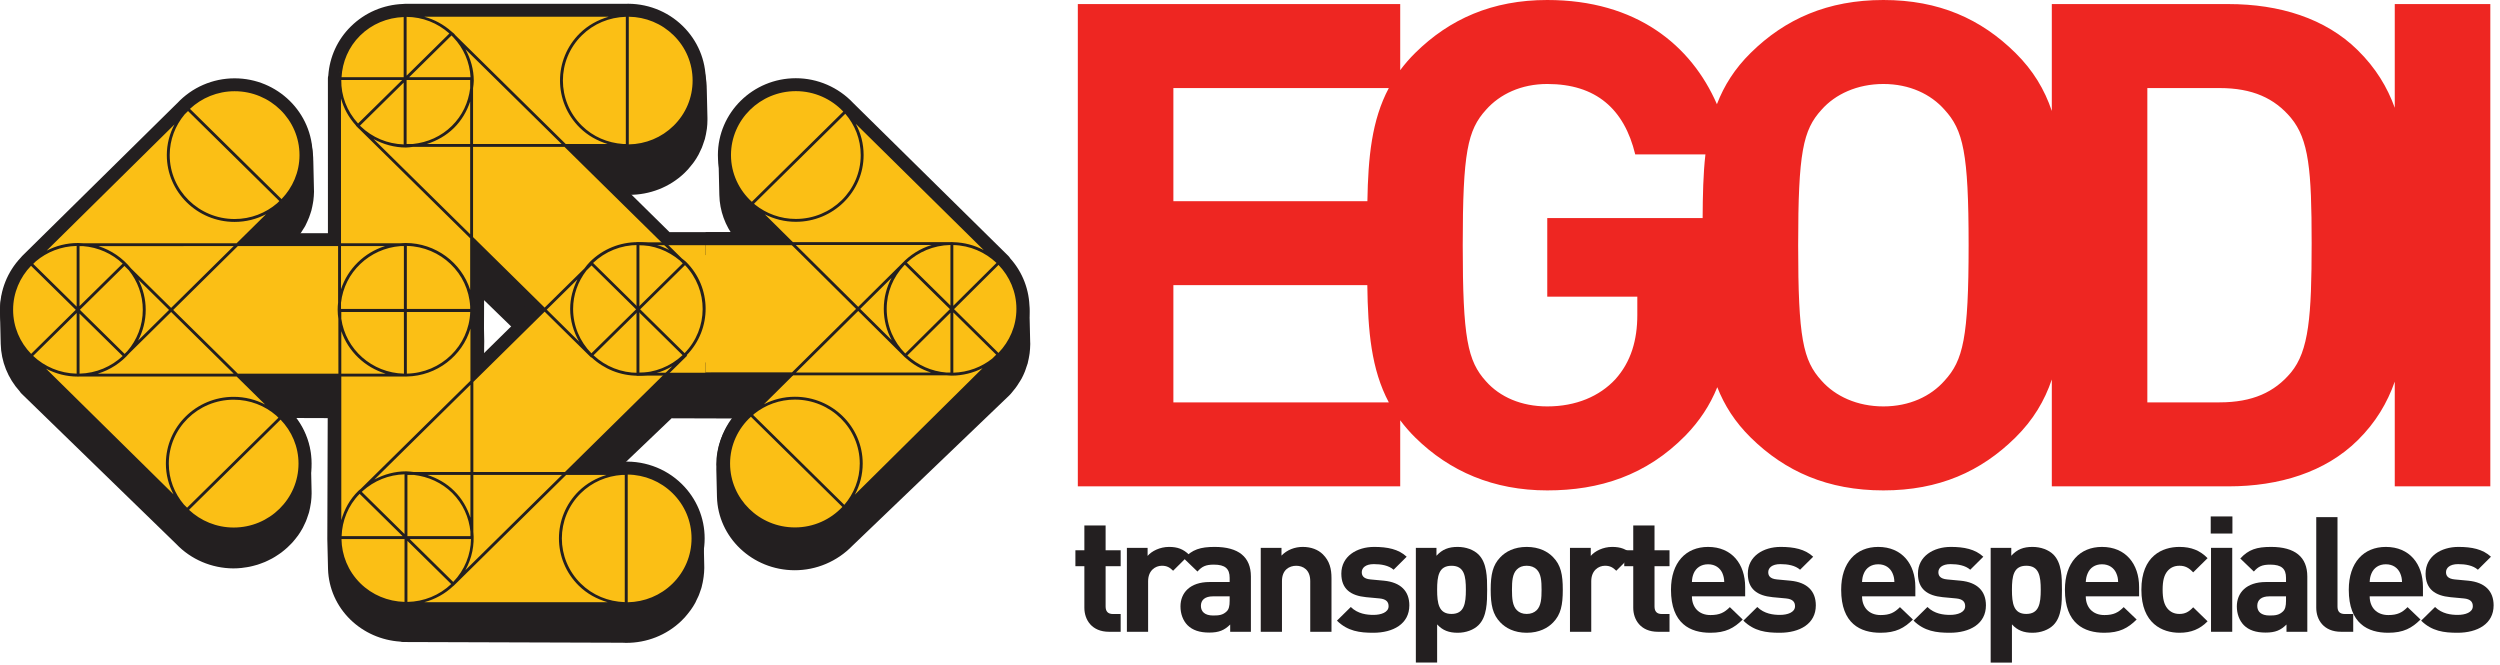 <svg width="94" height="25" viewBox="0 0 94 25" fill="none" xmlns="http://www.w3.org/2000/svg">
<path d="M41.7 23.755C41.049 23.755 40.772 23.301 40.772 22.852V21.289H40.435V20.69H40.772V19.758H41.571V20.69H42.137V21.289H41.571V22.805C41.571 22.986 41.656 23.087 41.848 23.087H42.137V23.755H41.7Z" fill="#231F20"/>
<path d="M44.109 21.46C43.986 21.34 43.882 21.272 43.686 21.272C43.439 21.272 43.169 21.453 43.169 21.854V23.755H42.371V20.6H43.15V20.902C43.303 20.721 43.613 20.564 43.956 20.564C44.27 20.564 44.49 20.642 44.712 20.86L44.109 21.46Z" fill="#231F20"/>
<path d="M46.235 22.423H45.602C45.314 22.423 45.154 22.555 45.154 22.78C45.154 22.998 45.302 23.143 45.614 23.143C45.836 23.143 45.978 23.126 46.12 22.991C46.205 22.913 46.235 22.786 46.235 22.591V22.423ZM46.255 23.755V23.482C46.039 23.695 45.836 23.785 45.467 23.785C45.105 23.785 44.84 23.695 44.65 23.507C44.478 23.331 44.386 23.078 44.386 22.8C44.386 22.296 44.736 21.884 45.48 21.884H46.235V21.726C46.235 21.382 46.065 21.23 45.639 21.23C45.332 21.23 45.191 21.302 45.025 21.49L44.516 21C44.827 20.66 45.136 20.564 45.67 20.564C46.566 20.564 47.034 20.939 47.034 21.678V23.755H46.255Z" fill="#231F20"/>
<path d="M49.265 23.755V21.848C49.265 21.418 48.989 21.273 48.738 21.273C48.485 21.273 48.202 21.418 48.202 21.848V23.755H47.404V20.6H48.184V20.891C48.392 20.673 48.687 20.564 48.982 20.564C49.301 20.564 49.56 20.667 49.739 20.842C49.996 21.097 50.064 21.393 50.064 21.737V23.755H49.265Z" fill="#231F20"/>
<path d="M54.577 21.273C54.097 21.273 54.036 21.659 54.036 22.175C54.036 22.689 54.097 23.084 54.577 23.084C55.057 23.084 55.117 22.689 55.117 22.175C55.117 21.659 55.057 21.273 54.577 21.273ZM55.59 23.507C55.412 23.682 55.123 23.792 54.81 23.792C54.485 23.792 54.245 23.707 54.036 23.477V24.911H53.236V20.6L54.011 20.599V20.897C54.231 20.653 54.473 20.564 54.81 20.564C55.123 20.564 55.412 20.673 55.59 20.847C55.91 21.163 55.917 21.702 55.917 22.175C55.917 22.647 55.91 23.192 55.59 23.507Z" fill="#231F20"/>
<path d="M57.779 21.411C57.686 21.32 57.562 21.272 57.404 21.272C57.244 21.272 57.126 21.32 57.035 21.411C56.869 21.575 56.85 21.847 56.85 22.174C56.85 22.501 56.869 22.78 57.035 22.944C57.126 23.034 57.244 23.084 57.404 23.084C57.562 23.084 57.686 23.034 57.779 22.944C57.945 22.78 57.963 22.501 57.963 22.174C57.963 21.847 57.945 21.575 57.779 21.411ZM58.398 23.404C58.202 23.609 57.877 23.792 57.404 23.792C56.93 23.792 56.611 23.609 56.414 23.404C56.126 23.106 56.05 22.75 56.05 22.174C56.05 21.605 56.126 21.248 56.414 20.951C56.611 20.745 56.93 20.564 57.404 20.564C57.877 20.564 58.202 20.745 58.398 20.951C58.688 21.248 58.761 21.605 58.761 22.174C58.761 22.75 58.688 23.106 58.398 23.404Z" fill="#231F20"/>
<path d="M60.772 21.46C60.649 21.34 60.543 21.272 60.347 21.272C60.101 21.272 59.831 21.453 59.831 21.854V23.755H59.031V20.599H59.813V20.902C59.966 20.721 60.275 20.564 60.618 20.564C60.931 20.564 61.153 20.642 61.374 20.86L60.772 21.46Z" fill="#231F20"/>
<path d="M62.337 23.755C61.688 23.755 61.41 23.301 61.41 22.852V21.289H61.072V20.69H61.41V19.758H62.21V20.69H62.774V21.289H62.21V22.805C62.21 22.986 62.295 23.087 62.485 23.087H62.774V23.755H62.337Z" fill="#231F20"/>
<path d="M64.76 21.546C64.673 21.357 64.494 21.217 64.224 21.217C63.954 21.217 63.775 21.357 63.688 21.546C63.64 21.659 63.622 21.744 63.616 21.884H64.832C64.826 21.744 64.807 21.659 64.76 21.546ZM63.616 22.422C63.616 22.828 63.868 23.126 64.314 23.126C64.666 23.126 64.839 23.029 65.042 22.828L65.526 23.294C65.199 23.616 64.888 23.792 64.309 23.792C63.554 23.792 62.829 23.452 62.829 22.174C62.829 21.145 63.393 20.564 64.224 20.564C65.114 20.564 65.618 21.205 65.618 22.072V22.422H63.616Z" fill="#231F20"/>
<path d="M66.916 23.792C66.411 23.792 65.957 23.735 65.551 23.337L66.074 22.823C66.338 23.084 66.682 23.12 66.93 23.12C67.204 23.12 67.493 23.029 67.493 22.793C67.493 22.635 67.407 22.525 67.155 22.501L66.65 22.454C66.074 22.398 65.718 22.15 65.718 21.569C65.718 20.915 66.301 20.564 66.952 20.564C67.451 20.564 67.869 20.647 68.176 20.933L67.683 21.422C67.498 21.259 67.219 21.211 66.941 21.211C66.621 21.211 66.486 21.357 66.486 21.514C66.486 21.629 66.534 21.762 66.815 21.787L67.32 21.834C67.954 21.896 68.275 22.229 68.275 22.761C68.275 23.457 67.671 23.792 66.916 23.792Z" fill="#231F20"/>
<path d="M51.633 23.792C51.129 23.792 50.674 23.735 50.269 23.337L50.79 22.823C51.054 23.084 51.398 23.12 51.645 23.12C51.92 23.12 52.211 23.029 52.211 22.793C52.211 22.635 52.124 22.525 51.872 22.501L51.368 22.454C50.79 22.398 50.434 22.15 50.434 21.569C50.434 20.915 51.017 20.564 51.668 20.564C52.167 20.564 52.586 20.647 52.891 20.933L52.4 21.422C52.215 21.259 51.933 21.211 51.656 21.211C51.337 21.211 51.203 21.357 51.203 21.514C51.203 21.629 51.25 21.762 51.532 21.787L52.037 21.834C52.67 21.896 52.991 22.229 52.991 22.761C52.991 23.457 52.388 23.792 51.633 23.792Z" fill="#231F20"/>
<path d="M71.156 21.546C71.069 21.357 70.891 21.217 70.621 21.217C70.35 21.217 70.172 21.357 70.087 21.546C70.037 21.659 70.021 21.744 70.013 21.884H71.229C71.224 21.744 71.206 21.659 71.156 21.546ZM70.013 22.422C70.013 22.828 70.265 23.126 70.713 23.126C71.064 23.126 71.235 23.029 71.438 22.828L71.925 23.294C71.599 23.616 71.285 23.792 70.707 23.792C69.952 23.792 69.228 23.452 69.228 22.174C69.228 21.145 69.791 20.564 70.621 20.564C71.512 20.564 72.017 21.205 72.017 22.072V22.422H70.013Z" fill="#231F20"/>
<path d="M73.313 23.792C72.809 23.792 72.355 23.735 71.95 23.337L72.472 22.823C72.737 23.084 73.078 23.12 73.324 23.12C73.601 23.12 73.89 23.029 73.89 22.793C73.89 22.635 73.806 22.525 73.552 22.501L73.049 22.454C72.472 22.398 72.115 22.15 72.115 21.569C72.115 20.915 72.697 20.564 73.351 20.564C73.847 20.564 74.266 20.647 74.573 20.933L74.081 21.422C73.896 21.259 73.615 21.211 73.338 21.211C73.019 21.211 72.883 21.357 72.883 21.514C72.883 21.629 72.932 21.762 73.215 21.787L73.719 21.834C74.352 21.896 74.671 22.229 74.671 22.761C74.671 23.457 74.068 23.792 73.313 23.792Z" fill="#231F20"/>
<path d="M76.188 21.272C75.71 21.272 75.649 21.659 75.649 22.175C75.649 22.689 75.71 23.084 76.188 23.084C76.669 23.084 76.732 22.689 76.732 22.175C76.732 21.659 76.669 21.272 76.188 21.272ZM77.204 23.507C77.025 23.682 76.737 23.792 76.422 23.792C76.098 23.792 75.857 23.707 75.649 23.476V24.913H74.849V20.599H75.624V20.897C75.846 20.653 76.084 20.564 76.422 20.564C76.737 20.564 77.025 20.673 77.204 20.847C77.524 21.163 77.529 21.702 77.529 22.175C77.529 22.647 77.524 23.192 77.204 23.507Z" fill="#231F20"/>
<path d="M79.569 21.546C79.484 21.357 79.304 21.217 79.034 21.217C78.765 21.217 78.585 21.357 78.502 21.546C78.452 21.659 78.434 21.744 78.425 21.884H79.642C79.638 21.744 79.619 21.659 79.569 21.546ZM78.425 22.422C78.425 22.828 78.677 23.126 79.126 23.126C79.477 23.126 79.648 23.029 79.851 22.828L80.338 23.294C80.011 23.616 79.698 23.792 79.121 23.792C78.366 23.792 77.641 23.452 77.641 22.174C77.641 21.145 78.204 20.564 79.034 20.564C79.925 20.564 80.43 21.205 80.43 22.072V22.422H78.425Z" fill="#231F20"/>
<path d="M81.947 23.792C81.309 23.792 80.516 23.452 80.516 22.174C80.516 20.897 81.309 20.564 81.947 20.564C82.39 20.564 82.721 20.697 83.005 20.987L82.464 21.521C82.298 21.344 82.156 21.272 81.947 21.272C81.758 21.272 81.609 21.339 81.493 21.478C81.37 21.629 81.315 21.84 81.315 22.174C81.315 22.508 81.37 22.726 81.493 22.877C81.609 23.016 81.758 23.084 81.947 23.084C82.156 23.084 82.298 23.011 82.464 22.834L83.005 23.361C82.721 23.652 82.39 23.792 81.947 23.792Z" fill="#231F20"/>
<path d="M83.134 20.599H83.932V23.755H83.134V20.599ZM83.123 19.418H83.939V20.061H83.123V19.418Z" fill="#231F20"/>
<path d="M85.954 22.423H85.322C85.033 22.423 84.873 22.555 84.873 22.78C84.873 22.998 85.02 23.143 85.335 23.143C85.556 23.143 85.696 23.126 85.838 22.991C85.923 22.913 85.954 22.786 85.954 22.591V22.423ZM85.972 23.755V23.482C85.757 23.695 85.556 23.785 85.187 23.785C84.823 23.785 84.558 23.695 84.369 23.507C84.197 23.331 84.105 23.078 84.105 22.8C84.105 22.296 84.455 21.884 85.198 21.884H85.954V21.726C85.954 21.382 85.784 21.23 85.358 21.23C85.052 21.23 84.91 21.302 84.745 21.49L84.235 21C84.547 20.66 84.855 20.564 85.391 20.564C86.287 20.564 86.755 20.939 86.755 21.678V23.755H85.972Z" fill="#231F20"/>
<path d="M88.026 23.755C87.368 23.755 87.091 23.301 87.091 22.852V19.444H87.89V22.805C87.89 22.991 87.97 23.087 88.172 23.087H88.481V23.755H88.026Z" fill="#231F20"/>
<path d="M90.243 21.546C90.157 21.357 89.978 21.217 89.708 21.217C89.438 21.217 89.26 21.357 89.174 21.546C89.124 21.659 89.107 21.744 89.1 21.884H90.316C90.312 21.744 90.292 21.659 90.243 21.546ZM89.1 22.422C89.1 22.828 89.352 23.126 89.801 23.126C90.151 23.126 90.324 23.029 90.525 22.828L91.011 23.294C90.686 23.616 90.372 23.792 89.795 23.792C89.039 23.792 88.314 23.452 88.314 22.174C88.314 21.145 88.879 20.564 89.708 20.564C90.599 20.564 91.103 21.205 91.103 22.072V22.422H89.1Z" fill="#231F20"/>
<path d="M92.4 23.792C91.897 23.792 91.441 23.735 91.035 23.337L91.558 22.823C91.824 23.084 92.166 23.12 92.412 23.12C92.689 23.12 92.978 23.029 92.978 22.793C92.978 22.635 92.892 22.525 92.64 22.501L92.135 22.454C91.558 22.398 91.202 22.15 91.202 21.569C91.202 20.915 91.786 20.564 92.437 20.564C92.935 20.564 93.352 20.647 93.66 20.933L93.169 21.422C92.984 21.259 92.701 21.211 92.425 21.211C92.106 21.211 91.97 21.357 91.97 21.514C91.97 21.629 92.021 21.762 92.302 21.787L92.806 21.834C93.439 21.896 93.76 22.229 93.76 22.761C93.76 23.457 93.156 23.792 92.4 23.792Z" fill="#231F20"/>
<path d="M86.14 14.007C85.522 14.747 84.693 15.129 83.454 15.129H80.74V3.311H83.454C84.693 3.311 85.522 3.693 86.14 4.432C86.813 5.247 86.918 6.393 86.918 9.143C86.918 11.894 86.813 13.193 86.14 14.007ZM73.115 14.314C72.599 14.899 71.799 15.281 70.815 15.281C69.834 15.281 69.007 14.899 68.49 14.314C67.792 13.55 67.611 12.709 67.611 9.22C67.611 5.73 67.792 4.89 68.49 4.126C69.007 3.54 69.834 3.158 70.815 3.158C71.799 3.158 72.599 3.54 73.115 4.126C73.814 4.89 74.02 5.73 74.02 9.22C74.02 12.709 73.814 13.55 73.115 14.314ZM64.019 8.2H58.177V11.155H61.563V11.843C61.563 12.784 61.329 13.602 60.736 14.262C60.143 14.899 59.262 15.281 58.177 15.281C57.196 15.281 56.395 14.924 55.876 14.34C55.18 13.574 54.999 12.709 54.999 9.22C54.999 5.73 55.18 4.89 55.876 4.126C56.395 3.54 57.196 3.158 58.177 3.158C60.012 3.158 61.072 4.1 61.485 5.806H64.124C64.04 6.541 64.024 7.336 64.019 8.2ZM51.414 7.564H44.119V3.311H52.219C51.578 4.517 51.442 5.906 51.414 7.564ZM44.119 15.129V10.722H51.411C51.434 12.449 51.559 13.886 52.219 15.129H44.119ZM90.043 0.153V4.053C89.766 3.285 89.334 2.559 88.648 1.885C87.433 0.686 85.703 0.153 83.789 0.153H77.148V4.172C76.877 3.371 76.451 2.651 75.778 1.987C74.486 0.713 72.91 3.62396e-05 70.815 3.62396e-05C68.724 3.62396e-05 67.12 0.713 65.828 1.987C65.226 2.58 64.825 3.218 64.556 3.918C63.592 1.704 61.532 3.62396e-05 58.177 3.62396e-05C56.111 3.62396e-05 54.507 0.713 53.215 1.987C53.001 2.198 52.813 2.416 52.648 2.638V0.153H40.526V18.287H52.648V15.802C52.813 16.024 53.001 16.242 53.215 16.453C54.507 17.727 56.161 18.439 58.177 18.439C60.143 18.439 61.899 17.878 63.374 16.376C63.903 15.831 64.293 15.242 64.57 14.559C64.838 15.241 65.235 15.87 65.828 16.453C67.12 17.727 68.724 18.439 70.815 18.439C72.91 18.439 74.486 17.727 75.778 16.453C76.451 15.789 76.877 15.068 77.148 14.268V18.287H83.789C85.703 18.287 87.433 17.753 88.648 16.555C89.334 15.879 89.766 15.137 90.043 14.348V18.287H93.636V0.153H90.043Z" fill="#EE2622"/>
<path d="M18.202 13.363L18.204 13.056C18.207 12.983 18.208 12.909 18.207 12.837V12.82L18.198 12.352L18.202 11.286L19.28 12.334L18.202 13.363ZM12.307 20.268L12.334 21.404C12.358 22.121 12.656 22.792 13.177 23.3C13.678 23.785 14.34 24.079 15.051 24.125C15.089 24.136 15.128 24.14 15.165 24.14L23.408 24.167C23.452 24.169 23.495 24.172 23.538 24.172C24.319 24.174 25.057 23.883 25.613 23.352C25.661 23.305 25.706 23.258 25.752 23.209C25.758 23.201 25.767 23.191 25.775 23.181C25.831 23.118 25.884 23.052 25.933 22.985C25.946 22.967 25.961 22.951 25.974 22.932C26.035 22.848 26.09 22.76 26.14 22.668C26.143 22.664 26.146 22.659 26.148 22.654C26.16 22.633 26.167 22.609 26.179 22.586C26.212 22.524 26.242 22.463 26.269 22.398C26.282 22.365 26.295 22.33 26.307 22.297C26.329 22.236 26.35 22.177 26.369 22.117C26.372 22.1 26.379 22.086 26.383 22.069C26.388 22.051 26.39 22.032 26.395 22.013C26.416 21.936 26.43 21.861 26.442 21.782C26.448 21.75 26.455 21.717 26.457 21.684C26.471 21.576 26.48 21.467 26.481 21.356C26.481 21.335 26.481 21.314 26.48 21.293V21.278L26.471 20.875L26.455 20.155C26.455 20.15 26.455 20.145 26.454 20.139C26.455 20.165 26.455 20.191 26.455 20.218C26.457 19.462 26.157 18.753 25.605 18.217C25.056 17.683 24.315 17.384 23.54 17.382C23.534 17.382 23.526 17.383 23.519 17.383L25.252 15.728L27.554 15.735C27.156 16.224 26.932 16.83 26.931 17.465C26.931 17.529 26.936 17.589 26.94 17.65C26.937 17.615 26.932 17.581 26.931 17.544C26.94 17.924 26.949 18.303 26.958 18.682C26.995 20.203 28.285 21.436 29.875 21.441C30.69 21.443 31.476 21.113 32.052 20.519L37.946 14.87C37.966 14.85 37.987 14.829 38.005 14.808C38.02 14.792 38.031 14.774 38.046 14.759C38.095 14.702 38.141 14.645 38.184 14.587C38.205 14.559 38.228 14.53 38.245 14.502C38.29 14.438 38.331 14.371 38.37 14.305C38.381 14.286 38.393 14.271 38.402 14.252C38.405 14.248 38.407 14.242 38.411 14.237C38.457 14.151 38.497 14.064 38.534 13.973C38.544 13.953 38.55 13.931 38.557 13.909C38.582 13.839 38.607 13.769 38.629 13.696C38.632 13.686 38.638 13.675 38.641 13.664C38.645 13.644 38.647 13.625 38.653 13.605C38.671 13.528 38.689 13.45 38.7 13.371C38.705 13.34 38.71 13.307 38.715 13.277C38.727 13.17 38.735 13.063 38.737 12.954V12.893C38.737 12.888 38.735 12.882 38.735 12.876C38.727 12.497 38.718 12.118 38.709 11.739C38.71 11.764 38.71 11.791 38.71 11.816C38.713 11.129 38.461 10.47 37.992 9.954C37.974 9.923 37.95 9.893 37.921 9.866L32.114 4.219C31.561 3.64 30.779 3.304 29.964 3.302C28.346 3.296 27.028 4.557 27.019 6.117C27.019 6.185 27.025 6.252 27.031 6.321C27.028 6.28 27.021 6.238 27.021 6.196C27.03 6.576 27.038 6.954 27.047 7.333C27.06 7.927 27.268 8.488 27.629 8.954L26.545 8.951L25.188 8.946L23.514 7.319C23.561 7.322 23.607 7.326 23.652 7.326C24.428 7.329 25.176 7.04 25.733 6.508C25.78 6.463 25.826 6.415 25.87 6.367C25.879 6.357 25.887 6.347 25.895 6.337C25.949 6.276 25.999 6.212 26.049 6.149C26.063 6.127 26.079 6.108 26.093 6.09C26.154 6.005 26.21 5.917 26.258 5.826C26.262 5.821 26.265 5.818 26.266 5.813C26.279 5.79 26.288 5.765 26.3 5.742C26.332 5.681 26.362 5.619 26.388 5.556C26.402 5.521 26.416 5.486 26.427 5.45C26.45 5.391 26.469 5.333 26.487 5.273C26.491 5.257 26.497 5.241 26.504 5.226C26.51 5.208 26.511 5.187 26.516 5.168C26.536 5.093 26.551 5.016 26.562 4.939C26.567 4.906 26.574 4.873 26.579 4.84C26.592 4.732 26.6 4.624 26.6 4.513V4.45V4.434L26.573 3.295C26.574 3.322 26.574 3.349 26.574 3.375C26.579 2.618 26.277 1.906 25.725 1.372C25.175 0.838 24.437 0.542 23.654 0.539C23.611 0.538 23.569 0.539 23.51 0.54L15.209 0.518C14.467 0.544 13.767 0.832 13.241 1.339C12.736 1.819 12.433 2.457 12.383 3.144C12.373 3.178 12.37 3.214 12.37 3.253L12.342 8.94L11.18 8.936C11.202 8.912 11.217 8.884 11.238 8.859C11.267 8.82 11.294 8.783 11.322 8.743C11.358 8.691 11.39 8.639 11.422 8.584C11.437 8.557 11.457 8.532 11.472 8.504C11.479 8.49 11.485 8.474 11.494 8.46C11.517 8.413 11.539 8.364 11.561 8.316C11.582 8.268 11.603 8.222 11.622 8.173C11.641 8.124 11.658 8.073 11.674 8.022C11.684 7.986 11.7 7.952 11.708 7.916C11.713 7.902 11.714 7.89 11.717 7.876C11.737 7.804 11.749 7.73 11.763 7.657C11.769 7.619 11.778 7.584 11.782 7.545C11.796 7.433 11.805 7.32 11.807 7.206C11.807 7.184 11.807 7.162 11.805 7.14V7.128C11.796 6.748 11.786 6.369 11.779 5.989C11.779 6.015 11.779 6.041 11.779 6.067C11.786 4.509 10.479 3.237 8.863 3.23C8.042 3.229 7.254 3.559 6.682 4.154L0.789 9.799C0.283 10.323 0.004 11.002 0 11.718C-0.002 11.774 0.004 11.83 0.007 11.886C0.005 11.855 0.001 11.826 0 11.794C0.009 12.174 0.019 12.554 0.027 12.932C0.043 13.589 0.294 14.219 0.742 14.716C0.764 14.749 0.784 14.779 0.814 14.805L6.625 20.453C7.176 21.033 7.955 21.367 8.771 21.372C8.877 21.372 8.98 21.366 9.085 21.355C9.118 21.352 9.148 21.346 9.182 21.341C9.251 21.332 9.32 21.323 9.388 21.308C9.426 21.301 9.464 21.29 9.501 21.282C9.562 21.266 9.623 21.251 9.681 21.233C9.721 21.22 9.76 21.207 9.798 21.192C9.853 21.173 9.908 21.152 9.961 21.13C10 21.113 10.037 21.095 10.077 21.076C10.127 21.053 10.178 21.027 10.228 21C10.264 20.979 10.301 20.957 10.338 20.936C10.385 20.908 10.432 20.877 10.476 20.846C10.514 20.822 10.547 20.797 10.581 20.773C10.625 20.738 10.668 20.704 10.711 20.668C10.742 20.641 10.775 20.615 10.805 20.586C10.846 20.548 10.886 20.508 10.925 20.468C10.944 20.448 10.967 20.43 10.984 20.408C10.993 20.401 10.998 20.391 11.006 20.383C11.068 20.313 11.126 20.241 11.182 20.165C11.19 20.156 11.198 20.147 11.204 20.138C11.265 20.053 11.32 19.963 11.372 19.87C11.375 19.864 11.38 19.857 11.383 19.851C11.396 19.829 11.405 19.806 11.416 19.783C11.445 19.723 11.475 19.665 11.501 19.603C11.515 19.567 11.528 19.532 11.541 19.497C11.564 19.439 11.583 19.38 11.602 19.318C11.608 19.299 11.615 19.281 11.62 19.262C11.625 19.245 11.627 19.226 11.632 19.21C11.65 19.135 11.666 19.059 11.677 18.983C11.684 18.951 11.691 18.918 11.694 18.886C11.707 18.778 11.716 18.668 11.717 18.554C11.717 18.534 11.717 18.513 11.716 18.492V18.477L11.708 18.125L11.691 17.354V17.339C11.691 17.364 11.692 17.391 11.691 17.417C11.694 16.794 11.484 16.202 11.108 15.717L12.322 15.721L12.307 20.268Z" fill="#231F20"/>
<path d="M23.265 17.372H22.321L25.24 14.496H29.83V13.632L25.057 13.632C24.94 13.632 24.831 13.678 24.748 13.759L20.954 17.498C20.828 17.621 20.791 17.807 20.858 17.968C20.926 18.129 21.087 18.233 21.263 18.233H23.288C23.304 18.233 23.32 18.233 23.334 18.232C23.959 18.162 24.576 18.376 25.017 18.811C25.407 19.195 25.619 19.702 25.619 20.244C25.619 20.785 25.406 21.292 25.017 21.674C24.602 22.084 24.031 22.298 23.443 22.263H23.418C23.404 22.263 23.394 22.263 23.38 22.265H15.284C15.258 22.259 15.234 22.256 15.206 22.256C14.679 22.238 14.188 22.028 13.822 21.665C13.441 21.291 13.229 20.793 13.222 20.261C13.221 20.24 13.22 20.22 13.218 20.2V14.103C13.218 13.863 13.02 13.671 12.779 13.671H8.911C8.732 13.671 8.574 13.776 8.506 13.938C8.438 14.099 8.477 14.284 8.602 14.408L10.031 15.818C10.043 15.829 10.055 15.84 10.068 15.851C10.559 16.238 10.841 16.814 10.841 17.432C10.841 18.547 9.918 19.457 8.786 19.457C8.201 19.457 7.643 19.208 7.253 18.775C7.235 18.757 7.218 18.739 7.197 18.725L1.482 13.093C1.468 13.071 1.453 13.05 1.433 13.031C1.074 12.653 0.877 12.162 0.876 11.649C0.876 11.119 1.084 10.617 1.459 10.236C1.474 10.221 1.488 10.206 1.501 10.19L7.241 4.532C7.256 4.519 7.272 4.504 7.287 4.487C7.678 4.055 8.238 3.808 8.821 3.808C9.956 3.808 10.877 4.715 10.877 5.832C10.877 6.45 10.594 7.027 10.104 7.415C10.089 7.425 10.078 7.435 10.068 7.446L8.597 8.895C8.471 9.017 8.433 9.204 8.504 9.366C8.569 9.527 8.731 9.632 8.908 9.632H12.767C12.884 9.632 12.996 9.586 13.077 9.505C13.159 9.424 13.205 9.315 13.205 9.199V3.046C13.211 3.021 13.214 2.996 13.214 2.969C13.231 2.452 13.444 1.967 13.812 1.604C14.192 1.23 14.7 1.019 15.24 1.012C15.259 1.011 15.281 1.009 15.3 1.007L23.419 1.007C23.441 1.01 23.463 1.01 23.485 1.008C24.074 0.975 24.642 1.186 25.056 1.595C25.446 1.978 25.658 2.486 25.658 3.028C25.658 3.569 25.446 4.079 25.057 4.46C24.615 4.895 23.999 5.108 23.375 5.038C23.36 5.038 23.341 5.035 23.326 5.035H21.248C21.07 5.035 20.911 5.142 20.843 5.304C20.776 5.463 20.813 5.65 20.937 5.774L24.684 9.467C24.768 9.547 24.878 9.594 24.994 9.594L29.83 9.592V8.729H25.175L22.305 5.901H23.304C24.181 5.988 25.05 5.685 25.677 5.071C26.23 4.526 26.536 3.799 26.536 3.028C26.536 2.255 26.23 1.529 25.677 0.984C25.094 0.411 24.301 0.108 23.474 0.144H23.459L15.234 0.143C15.206 0.143 15.182 0.145 15.156 0.149C14.413 0.177 13.717 0.476 13.192 0.995C12.69 1.488 12.392 2.142 12.344 2.842C12.332 2.878 12.329 2.916 12.329 2.955L12.33 8.769H9.965L10.67 8.074C11.359 7.521 11.754 6.705 11.754 5.832C11.754 4.239 10.437 2.945 8.821 2.945C8 2.945 7.218 3.285 6.662 3.882C6.657 3.886 6.652 3.89 6.648 3.894L0.832 9.627C0.814 9.645 0.796 9.665 0.781 9.686C0.276 10.222 0 10.918 0 11.649C0 12.35 0.257 13.019 0.726 13.548C0.745 13.58 0.768 13.611 0.796 13.639L6.613 19.37C6.62 19.378 6.626 19.384 6.635 19.39C7.19 19.981 7.969 20.32 8.786 20.32C10.403 20.32 11.716 19.024 11.716 17.432C11.716 16.558 11.323 15.743 10.634 15.191L9.968 14.535H12.339V20.268C12.339 20.293 12.341 20.317 12.346 20.342C12.374 21.074 12.677 21.758 13.201 22.275C13.703 22.771 14.367 23.069 15.08 23.113C15.115 23.123 15.153 23.127 15.193 23.127H23.418C23.424 23.127 23.43 23.127 23.435 23.127C23.478 23.13 23.52 23.131 23.564 23.131C24.347 23.131 25.085 22.831 25.637 22.286C26.191 21.741 26.495 21.015 26.495 20.244C26.495 19.471 26.191 18.747 25.637 18.2C25.015 17.586 24.143 17.282 23.265 17.372Z" fill="#231F20"/>
<path d="M18.171 9.98L19.859 11.643L18.181 13.295L18.18 11.79C18.187 11.641 18.186 11.492 18.171 11.349V9.98ZM17.305 14.338C17.305 14.513 17.411 14.671 17.575 14.738C17.629 14.76 17.686 14.77 17.744 14.77C17.857 14.77 17.969 14.727 18.052 14.645L20.788 11.948C20.959 11.779 20.959 11.505 20.788 11.337L18.043 8.632C17.917 8.51 17.73 8.471 17.565 8.539C17.401 8.606 17.294 8.764 17.294 8.937V11.373C17.294 11.388 17.296 11.403 17.297 11.419C17.308 11.524 17.311 11.634 17.305 11.769V14.338Z" fill="#231F20"/>
<path d="M17.722 14.338V11.768C17.73 11.637 17.727 11.505 17.711 11.373V8.937L20.459 11.643L17.722 14.338ZM23.266 17.803H21.242L25.035 14.064H29.83V9.16L24.974 9.161L21.227 5.467H23.306C24.033 5.547 24.789 5.314 25.345 4.765C26.32 3.806 26.32 2.25 25.345 1.291C24.822 0.774 24.123 0.538 23.438 0.578V0.576L15.213 0.574V0.58C14.584 0.588 13.96 0.827 13.481 1.299C13.016 1.758 12.775 2.352 12.755 2.955H12.746L12.747 9.199H8.885L10.355 7.753C10.928 7.301 11.294 6.609 11.294 5.832C11.294 4.476 10.176 3.376 8.801 3.376C8.058 3.376 7.395 3.696 6.94 4.202L6.939 4.201L1.12 9.932L1.125 9.935C0.688 10.379 0.417 10.982 0.417 11.649C0.417 12.297 0.675 12.886 1.093 13.326L1.086 13.333L6.901 19.065L6.903 19.063C7.36 19.569 8.024 19.888 8.765 19.888C10.141 19.888 11.258 18.789 11.258 17.432C11.258 16.656 10.89 15.962 10.32 15.512L8.89 14.103H12.757V20.268H12.763C12.77 20.884 13.012 21.5 13.491 21.97C13.956 22.431 14.563 22.667 15.172 22.687V22.697H23.396V22.695C24.084 22.733 24.783 22.497 25.306 21.981C26.279 21.022 26.279 19.466 25.306 18.508C24.748 17.957 23.994 17.724 23.266 17.803Z" fill="#FBBF15"/>
<path d="M37.984 9.714C37.965 9.68 37.941 9.651 37.914 9.623L32.098 3.891C32.091 3.885 32.086 3.879 32.08 3.873C31.523 3.282 30.741 2.941 29.924 2.941C28.308 2.941 26.993 4.237 26.993 5.83C26.993 6.704 27.388 7.519 28.078 8.071L28.741 8.728H26.531V9.591L29.8 9.589C29.977 9.589 30.137 9.486 30.206 9.324C30.273 9.161 30.235 8.977 30.11 8.853L28.679 7.443C28.668 7.432 28.655 7.422 28.643 7.412C28.151 7.025 27.869 6.447 27.869 5.83C27.869 4.714 28.791 3.804 29.924 3.804C30.507 3.804 31.068 4.052 31.459 4.485C31.475 4.503 31.491 4.518 31.51 4.531L37.227 10.168C37.241 10.191 37.257 10.211 37.277 10.231C37.636 10.609 37.834 11.099 37.834 11.613C37.834 12.143 37.625 12.643 37.251 13.025C37.233 13.04 37.222 13.055 37.209 13.073L31.475 18.724C31.457 18.739 31.439 18.755 31.423 18.773C31.032 19.204 30.472 19.454 29.889 19.454C28.756 19.454 27.833 18.545 27.833 17.429C27.833 16.811 28.116 16.235 28.606 15.847C28.619 15.838 28.632 15.827 28.643 15.814L30.114 14.367C30.238 14.245 30.276 14.057 30.207 13.896C30.14 13.733 29.98 13.629 29.804 13.629H26.531L26.533 14.493H28.745L28.039 15.189C27.351 15.74 26.957 16.555 26.957 17.429C26.957 19.022 28.271 20.317 29.889 20.317C30.704 20.317 31.489 19.978 32.044 19.384C32.049 19.38 32.057 19.375 32.061 19.367L37.877 13.636C37.897 13.616 37.914 13.595 37.929 13.575C38.435 13.038 38.71 12.345 38.71 11.613C38.71 10.912 38.455 10.24 37.984 9.714Z" fill="#231F20"/>
<path d="M38.252 11.613C38.252 10.965 37.994 10.375 37.577 9.936L37.583 9.928L31.767 4.197L31.765 4.198C31.308 3.692 30.644 3.374 29.902 3.374C28.527 3.374 27.412 4.473 27.412 5.83C27.412 6.606 27.777 7.299 28.349 7.749L29.779 9.158L26.531 9.159L26.532 14.061H29.783L28.311 15.51C27.742 15.961 27.375 16.652 27.375 17.429C27.375 18.785 28.491 19.886 29.868 19.886C30.608 19.886 31.273 19.566 31.728 19.06L31.73 19.062L37.548 13.329L37.544 13.326C37.982 12.882 38.252 12.279 38.252 11.613Z" fill="#FBBF15"/>
<path d="M32.141 18.6C32.33 18.251 32.438 17.851 32.438 17.429C32.438 16.044 31.293 14.918 29.888 14.918C29.47 14.918 29.074 15.021 28.726 15.198L29.819 14.113H35.591C35.654 14.12 35.716 14.124 35.779 14.124C36.197 14.124 36.593 14.021 36.944 13.844L32.141 18.6ZM31.746 18.982L28.317 15.602L28.361 15.559C28.779 15.225 29.311 15.025 29.888 15.025C31.235 15.025 32.327 16.104 32.327 17.429C32.327 18.02 32.107 18.562 31.746 18.982ZM29.888 19.831C28.544 19.831 27.451 18.753 27.451 17.429C27.451 16.734 27.753 16.109 28.234 15.67L31.673 19.06C31.227 19.535 30.594 19.831 29.888 19.831ZM32.268 11.692L33.977 13.387V13.389L34.037 13.446L34.038 13.444C34.313 13.696 34.643 13.893 35.009 14.008H29.928L32.268 11.692ZM29.922 9.212H35.032C34.594 9.344 34.21 9.591 33.906 9.914L32.268 11.538L29.922 9.212ZM28.759 8.06C29.109 8.238 29.505 8.34 29.924 8.34C31.33 8.34 32.472 7.213 32.472 5.83C32.472 5.405 32.367 5.006 32.176 4.655L36.988 9.403C36.645 9.222 36.258 9.116 35.845 9.106V9.104H35.828C35.813 9.104 35.795 9.101 35.779 9.101C35.76 9.101 35.745 9.104 35.728 9.104H29.812L28.759 8.06ZM27.485 5.83C27.485 4.504 28.581 3.427 29.924 3.427C30.629 3.427 31.263 3.725 31.708 4.197L28.269 7.588C27.789 7.148 27.485 6.524 27.485 5.83ZM28.353 7.658L31.783 4.277C32.145 4.696 32.363 5.237 32.363 5.83C32.364 7.154 31.269 8.232 29.924 8.232C29.345 8.232 28.813 8.031 28.394 7.698L28.353 7.658ZM35.845 11.748L37.457 13.336L37.313 13.479C36.911 13.801 36.4 13.998 35.845 14.013V11.748ZM35.736 11.759V14.008H35.591C35.024 13.965 34.509 13.73 34.115 13.366L35.736 11.759ZM35.736 9.212V11.488L34.098 9.875C34.526 9.475 35.098 9.225 35.728 9.212H35.736ZM35.845 9.214C36.474 9.229 37.043 9.483 37.468 9.886L35.845 11.497V9.214ZM33.528 12.789L32.344 11.615L33.523 10.447C33.335 10.795 33.23 11.192 33.23 11.613C33.23 12.038 33.338 12.438 33.528 12.789ZM33.34 11.613C33.34 10.987 33.586 10.417 33.986 9.989L34.022 9.953L35.717 11.624L34.038 13.292C33.606 12.859 33.34 12.266 33.34 11.613ZM38.217 11.613C38.217 12.254 37.96 12.837 37.541 13.269L35.872 11.624L37.544 9.961C37.96 10.393 38.217 10.973 38.217 11.613ZM38.327 11.613C38.327 10.944 38.058 10.336 37.623 9.886L37.625 9.88L31.826 4.157L31.788 4.12H31.787C31.321 3.629 30.659 3.318 29.924 3.318C28.518 3.318 27.375 4.445 27.375 5.83C27.375 6.614 27.746 7.318 28.322 7.779L29.659 9.104L26.531 9.106V9.212L29.767 9.212L32.188 11.615L29.773 14.008H26.532V14.114L29.664 14.113L28.287 15.479C27.708 15.939 27.339 16.642 27.339 17.429C27.339 18.813 28.484 19.94 29.888 19.94C30.624 19.94 31.283 19.631 31.75 19.138V19.139L37.387 13.559C37.96 13.098 38.327 12.398 38.327 11.613Z" fill="#231F20"/>
<path d="M25.288 21.943C24.836 22.388 24.237 22.633 23.602 22.645V17.844C24.237 17.852 24.836 18.1 25.288 18.544C25.749 18.998 26.002 19.601 26.002 20.244C26.002 20.884 25.75 21.488 25.288 21.943ZM15.956 22.642C16.36 22.531 16.732 22.33 17.042 22.035L17.045 22.037L17.059 22.022C17.065 22.017 17.071 22.014 17.076 22.009C17.082 22.004 17.085 21.998 17.092 21.992L21.287 17.857H22.806C22.418 17.975 22.058 18.176 21.761 18.466C20.768 19.447 20.768 21.041 21.761 22.02C22.067 22.323 22.443 22.527 22.845 22.642H15.956ZM13.55 21.933C13.083 21.471 12.849 20.871 12.84 20.268H15.21V22.631C14.584 22.614 13.995 22.371 13.55 21.933ZM15.195 14.157C15.21 14.157 15.228 14.159 15.244 14.159C15.262 14.159 15.278 14.157 15.295 14.157H15.297C16.429 14.133 17.381 13.382 17.688 12.358V14.317L13.557 18.388C13.53 18.412 13.498 18.431 13.474 18.457C13.152 18.773 12.945 19.156 12.833 19.56V14.157H15.195ZM8.942 14.049L6.512 11.654L8.942 9.253H12.712V11.376C12.701 11.464 12.696 11.556 12.696 11.649C12.696 11.765 12.708 11.879 12.722 11.991L12.724 14.049H8.942ZM9.965 15.208C9.611 15.025 9.211 14.921 8.786 14.921C7.381 14.921 6.237 16.046 6.237 17.432C6.237 17.848 6.341 18.239 6.524 18.587L1.731 13.862C2.089 14.051 2.497 14.16 2.933 14.16C2.949 14.16 2.965 14.158 2.983 14.158L8.897 14.157L9.965 15.208ZM8.786 19.835C8.136 19.835 7.545 19.581 7.107 19.171L10.549 15.778C10.966 16.208 11.224 16.791 11.224 17.432C11.224 18.757 10.13 19.835 8.786 19.835ZM10.469 15.706L7.035 19.089L6.915 18.971C6.561 18.554 6.347 18.017 6.347 17.432C6.347 16.106 7.439 15.029 8.786 15.029C9.4 15.029 9.958 15.254 10.386 15.624L10.469 15.706ZM0.493 11.649C0.493 11.008 0.75 10.425 1.167 9.994L2.849 11.649L1.171 13.306C0.75 12.873 0.493 12.291 0.493 11.649ZM4.927 10.092C4.614 9.704 4.188 9.408 3.701 9.254L8.787 9.253L6.434 11.577L4.927 10.092ZM5.191 12.806C5.374 12.459 5.479 12.066 5.479 11.649C5.479 11.24 5.379 10.857 5.202 10.515L6.356 11.654L5.191 12.806ZM4.864 13.28L6.434 11.731L8.787 14.049L3.678 14.049C4.145 13.908 4.554 13.637 4.864 13.28ZM2.99 11.791L4.612 13.386C4.186 13.785 3.619 14.033 2.991 14.049L2.99 11.791ZM1.246 13.382L2.882 11.769V14.049C2.249 14.036 1.673 13.785 1.246 13.382ZM2.99 11.509V9.254H3.119C3.695 9.298 4.217 9.539 4.612 9.912L2.99 11.509ZM4.685 13.306L3.003 11.649L4.678 9.999L4.844 10.162C5.172 10.572 5.369 11.088 5.369 11.649C5.369 12.241 5.15 12.784 4.787 13.204L4.685 13.306ZM1.347 9.826C1.763 9.475 2.295 9.26 2.882 9.247V11.529L1.249 9.922L1.347 9.826ZM6.56 4.68C6.378 5.025 6.272 5.417 6.272 5.832C6.272 7.217 7.416 8.344 8.821 8.344C9.249 8.344 9.649 8.239 10.003 8.055L8.897 9.146H3.119C3.057 9.143 2.994 9.137 2.932 9.137C2.507 9.137 2.108 9.241 1.755 9.423L6.56 4.68ZM11.261 5.832C11.261 6.473 11.002 7.055 10.585 7.486L7.143 4.093C7.579 3.684 8.172 3.43 8.821 3.43C10.167 3.43 11.261 4.506 11.261 5.832ZM7.07 4.175L10.504 7.56L10.421 7.642C9.992 8.01 9.433 8.235 8.821 8.235C7.476 8.235 6.381 7.157 6.381 5.832C6.381 5.25 6.593 4.718 6.942 4.301L7.07 4.175ZM12.821 3.701C12.923 4.07 13.11 4.418 13.385 4.719L13.38 4.725L13.444 4.788C13.451 4.795 13.457 4.804 13.463 4.812C13.472 4.819 13.481 4.824 13.489 4.831L17.678 8.959V10.899C17.353 9.879 16.385 9.136 15.244 9.136C15.182 9.136 15.121 9.141 15.059 9.146H12.822L12.821 3.701ZM13.541 1.337C13.982 0.903 14.56 0.663 15.178 0.641V2.902H12.842C12.874 2.332 13.102 1.772 13.541 1.337ZM21.801 1.252C20.808 2.232 20.808 3.825 21.801 4.803C22.098 5.095 22.457 5.295 22.845 5.414H21.271L17.126 1.329C17.105 1.307 17.09 1.282 17.068 1.26C17.046 1.239 17.02 1.224 16.997 1.204L16.976 1.182L16.975 1.184C16.678 0.919 16.331 0.733 15.953 0.629L22.886 0.629C22.482 0.746 22.108 0.951 21.801 1.252ZM26.042 3.028C26.042 3.67 25.79 4.273 25.328 4.727C24.875 5.172 24.278 5.418 23.642 5.429V0.629C24.278 0.638 24.875 0.884 25.328 1.328C25.79 1.782 26.042 2.386 26.042 3.028ZM23.43 5.414C22.845 5.373 22.297 5.141 21.879 4.727C20.927 3.791 20.927 2.265 21.879 1.328C22.322 0.891 22.909 0.65 23.531 0.632V5.414H23.43ZM15.265 5.547C15.355 5.547 15.438 5.531 15.523 5.523H17.678V8.807L14.046 5.229C14.418 5.43 14.831 5.547 15.265 5.547ZM17.692 2.902H15.385L16.976 1.334L17.047 1.406C17.436 1.818 17.662 2.341 17.692 2.902ZM17.787 3.316C17.798 3.223 17.814 3.13 17.814 3.036C17.814 2.614 17.698 2.213 17.502 1.853L21.116 5.414H17.787V3.316ZM17.068 4.812C17.355 4.529 17.554 4.185 17.678 3.818V5.414H16.052C16.429 5.292 16.779 5.097 17.068 4.812ZM15.288 5.414V3.009H17.678V3.316C17.614 3.85 17.383 4.348 16.99 4.734C16.592 5.128 16.078 5.357 15.523 5.414H15.288ZM13.566 4.755L13.535 4.725L15.178 3.106V5.43C14.57 5.41 14.002 5.174 13.566 4.755ZM15.288 0.635C15.89 0.639 16.453 0.863 16.896 1.26L15.288 2.845V0.635ZM12.832 3.009H15.122L13.463 4.642C13.038 4.179 12.823 3.595 12.832 3.009ZM25.16 9.397C24.8 9.213 24.404 9.104 23.987 9.104C23.306 9.104 22.667 9.366 22.186 9.84C22.105 9.919 22.04 10.007 21.973 10.094L20.478 11.566L17.787 8.915V5.523H21.225L25.16 9.397ZM25.741 13.278L24.07 11.631L25.756 9.969C26.645 10.898 26.642 12.355 25.741 13.278ZM21.438 11.615C21.438 12.057 21.563 12.476 21.777 12.848L20.557 11.643L21.713 10.503C21.541 10.845 21.438 11.222 21.438 11.615ZM23.992 11.707L25.664 13.354C25.209 13.78 24.617 14.018 23.988 14.018C23.359 14.018 22.771 13.783 22.316 13.359L23.992 11.707ZM22.242 9.982L23.916 11.631L22.237 13.284C21.795 12.835 21.549 12.245 21.549 11.615C21.549 11.085 21.729 10.587 22.05 10.171L22.242 9.982ZM25.67 9.903L23.992 11.555L22.3 9.887C22.757 9.453 23.351 9.213 23.987 9.213C24.571 9.213 25.12 9.423 25.561 9.795L25.67 9.903ZM17.792 11.615C17.791 11.584 17.789 11.555 17.787 11.524V9.068L20.4 11.643L17.798 14.209V11.615H17.792ZM15.297 11.731H17.68C17.636 13 16.59 14.021 15.297 14.049V11.731ZM12.822 10.875V9.253H14.476C13.694 9.498 13.076 10.106 12.822 10.875ZM15.186 9.253V11.615H12.822V11.383C12.948 10.241 13.892 9.342 15.059 9.253H15.186ZM17.678 11.615H15.297V9.247C16.573 9.274 17.612 10.274 17.678 11.524V11.615ZM14.498 14.049H12.833V12.451C13.094 13.213 13.716 13.811 14.498 14.049ZM12.833 11.984V11.731H15.186L15.188 14.049C13.984 14.021 12.995 13.133 12.833 11.984ZM17.798 17.748V14.361L20.478 11.719L22.229 13.445L22.239 13.436C22.712 13.878 23.329 14.127 23.988 14.127C24.451 14.127 24.889 13.998 25.276 13.771L21.241 17.748H17.798ZM17.798 19.992V17.857H21.131L17.497 21.44C17.747 20.991 17.846 20.488 17.798 19.992ZM15.404 20.268H17.709C17.701 20.85 17.478 21.429 17.041 21.881L15.404 20.268ZM15.319 20.338L16.966 21.96C16.519 22.383 15.94 22.621 15.319 22.632V20.338ZM13.522 18.568L15.139 20.159H12.845C12.864 19.582 13.086 19.012 13.522 18.568ZM15.21 17.835V20.078L13.604 18.495L13.633 18.465C14.069 18.073 14.62 17.849 15.21 17.835ZM15.562 17.748C15.467 17.739 15.372 17.722 15.274 17.722C14.848 17.722 14.443 17.834 14.078 18.029L17.688 14.469V17.748H15.562ZM17.076 18.457C16.79 18.173 16.444 17.979 16.068 17.857H17.688V19.466C17.568 19.096 17.372 18.748 17.076 18.457ZM15.319 17.857H15.562C16.103 17.92 16.607 18.147 17 18.532C17.411 18.94 17.635 19.458 17.688 19.989V20.159H15.319V17.857ZM21.839 21.944C20.888 21.007 20.888 19.481 21.839 18.543C22.257 18.131 22.805 17.897 23.389 17.857H23.491V22.64C22.867 22.621 22.282 22.38 21.839 21.944ZM23.564 17.732C23.505 17.732 23.449 17.746 23.389 17.748H21.396L25.838 13.372L25.819 13.355C26.777 12.373 26.771 10.808 25.79 9.84C25.741 9.795 25.687 9.759 25.638 9.717L21.381 5.523H23.43C23.488 5.527 23.544 5.539 23.603 5.539C24.283 5.539 24.925 5.277 25.406 4.803C25.888 4.33 26.152 3.699 26.152 3.028C26.152 2.357 25.888 1.726 25.406 1.252C24.925 0.778 24.283 0.518 23.603 0.518C23.586 0.518 23.57 0.522 23.554 0.522L15.178 0.521V0.533C14.531 0.554 13.924 0.807 13.463 1.26C13.001 1.715 12.765 2.304 12.732 2.902H12.711L12.712 9.146H9.053L10.503 7.715C11.032 7.255 11.37 6.582 11.37 5.832C11.37 4.447 10.227 3.321 8.821 3.321C8.036 3.321 7.334 3.674 6.866 4.225L1.268 9.752C0.727 10.213 0.383 10.891 0.383 11.649C0.383 12.321 0.654 12.93 1.092 13.382L1.089 13.383L6.839 19.049C7.308 19.595 8.004 19.943 8.786 19.943C10.191 19.943 11.334 18.816 11.334 17.432C11.334 16.681 10.997 16.009 10.466 15.548L9.053 14.157H12.724V20.268H12.731C12.739 20.899 12.986 21.529 13.474 22.009C13.938 22.468 14.555 22.723 15.21 22.739V22.751H23.513C23.53 22.751 23.545 22.754 23.562 22.754C24.245 22.754 24.883 22.494 25.366 22.018C25.847 21.545 26.112 20.913 26.112 20.244C26.112 19.573 25.847 18.942 25.366 18.468C24.883 17.994 24.245 17.732 23.564 17.732Z" fill="#231F20"/>
<path d="M24.042 14.014V9.22L29.819 9.219V9.11L23.932 9.112V14.123L29.82 14.121V14.013L24.042 14.014Z" fill="#231F20"/>
</svg>
